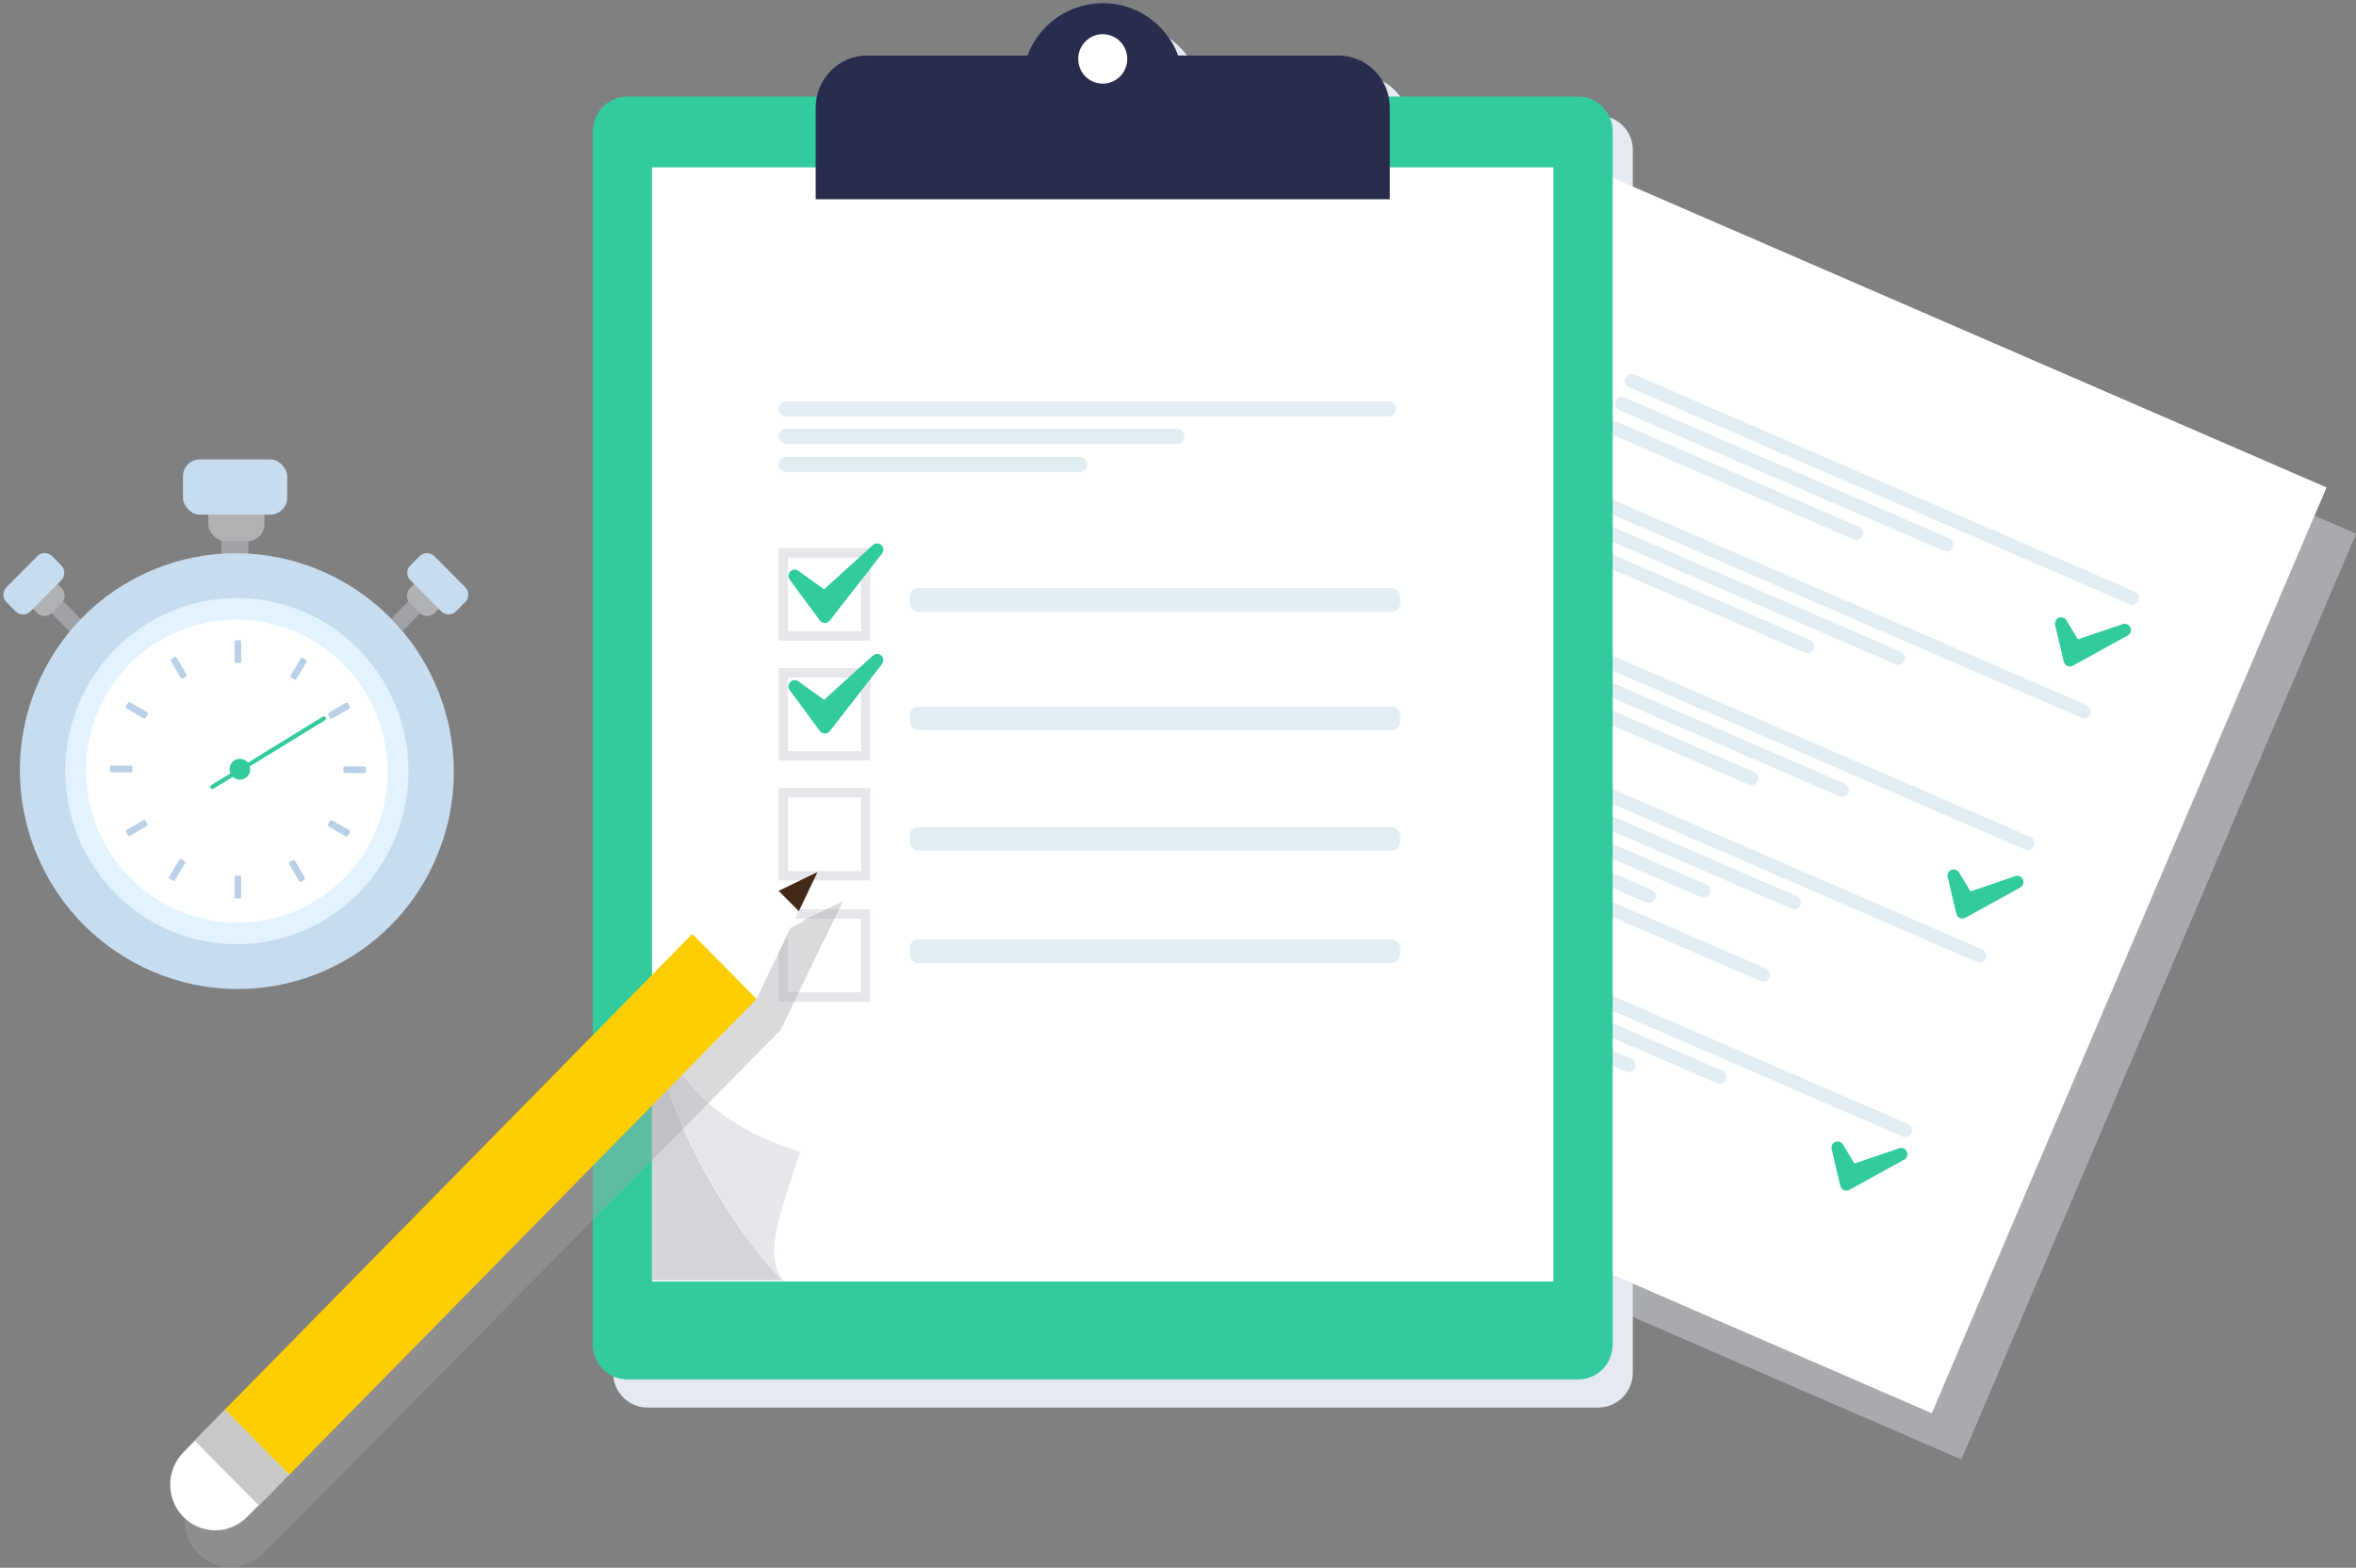 <?xml version="1.0" encoding="UTF-8"?>
<svg width="565px" height="376px" viewBox="0 0 565 376" version="1.1" xmlns="http://www.w3.org/2000/svg" xmlns:xlink="http://www.w3.org/1999/xlink">
    <rect x="0" y="0" width="565" height="376" fill="#808080" stroke="none"/>
    <!-- Generator: Sketch 54 (76480) - https://sketchapp.com -->
    <title>编组 4</title>
    <desc>Created with Sketch.</desc>
    <g id="页面1" stroke="none" stroke-width="1" fill="none" fill-rule="evenodd">
        <g id="企业银行2.0_首页0706复制" transform="translate(-362, -872)">
            <g id="编组-4" transform="translate(351, 841)">
                <g id="account" transform="translate(0, 23)">
                    <polygon id="矩形_394" fill="#E5E9F0" fill-rule="nonzero" opacity="0.4" transform="translate(438.887, 208.067) rotate(-66.732) translate(-438.887, -208.067) " points="318.504 110.545 559.883 109.795 559.271 305.588 317.892 306.338"></polygon>
                    <path d="M394.214,35.734 L348.847,35.734 C347.572,30.037 342.542,25.999 336.751,26.026 L298.262,26.026 C295.397,18.532 288.255,13.59 280.292,13.59 C272.329,13.59 265.187,18.532 262.322,26.026 L223.83,26.026 C218.04,26 213.01,30.037 211.735,35.734 L166.365,35.734 C161.858,35.626 158.116,39.22 158.003,43.766 L158.003,337.272 C158.036,341.897 161.779,345.62 166.365,345.587 L394.214,345.587 C398.799,345.62 402.543,341.897 402.577,337.272 L402.577,43.766 C402.463,39.22 398.721,35.626 394.214,35.734 L394.214,35.734 Z" id="路径_1933" fill="#E5E9F0" fill-rule="nonzero"></path>
                    <g id="组_4375" transform="translate(294.644, 46.998)" fill-rule="nonzero">
                        <polygon id="矩形_395" fill="#FFFFFF" transform="translate(137.146, 149.976) rotate(-66.732) translate(-137.146, -149.976) " points="16.762 52.453 258.142 51.704 257.53 247.498 16.15 248.248"></polygon>
                        <path d="M167.873,11.329 L167.881,11.329 C168.783,11.326 169.516,12.055 169.519,12.957 C169.519,12.96 169.519,12.963 169.519,12.967 L169.11,143.783 C169.107,144.687 168.375,145.42 167.47,145.423 L167.462,145.423 C166.561,145.426 165.827,144.697 165.825,143.795 C165.824,143.792 165.824,143.788 165.825,143.785 L166.233,12.969 C166.236,12.064 166.969,11.332 167.873,11.329 Z" id="矩形_396" fill="#E2ECF3" transform="translate(167.672, 78.376) rotate(-66.732) translate(-167.672, -78.376) "></path>
                        <path d="M144.373,30.668 L144.381,30.668 C145.283,30.666 146.016,31.394 146.019,32.296 C146.019,32.299 146.019,32.303 146.019,32.306 L145.754,117.165 C145.751,118.07 145.018,118.802 144.114,118.805 L144.106,118.805 C143.204,118.808 142.471,118.079 142.468,117.177 C142.468,117.174 142.468,117.171 142.468,117.167 L142.733,32.308 C142.736,31.404 143.469,30.671 144.373,30.668 Z" id="矩形_397" fill="#E2ECF3" transform="translate(144.244, 74.737) rotate(-66.732) translate(-144.244, -74.737) "></path>
                        <path d="M132.283,42.608 L132.291,42.608 C133.192,42.606 133.926,43.334 133.928,44.236 C133.928,44.239 133.928,44.243 133.928,44.246 L133.729,108.015 C133.726,108.92 132.994,109.652 132.089,109.655 L132.081,109.655 C131.18,109.658 130.446,108.929 130.444,108.028 C130.444,108.024 130.444,108.021 130.444,108.018 L130.643,44.248 C130.646,43.344 131.378,42.611 132.283,42.608 Z" id="矩形_398" fill="#E2ECF3" transform="translate(132.186, 76.132) rotate(-66.732) translate(-132.186, -76.132) "></path>
                        <path d="M156.288,38.531 L156.296,38.531 C157.198,38.528 157.932,39.257 157.935,40.159 C157.935,40.162 157.935,40.166 157.935,40.169 L157.526,171.024 C157.523,171.928 156.79,172.661 155.886,172.664 L155.877,172.664 C154.976,172.666 154.242,171.938 154.239,171.036 C154.239,171.032 154.239,171.029 154.239,171.025 L154.648,40.171 C154.651,39.266 155.383,38.534 156.288,38.531 Z" id="矩形_399" fill="#E2ECF3" transform="translate(156.087, 105.597) rotate(-66.741) translate(-156.087, -105.597) "></path>
                        <path d="M132.78,57.878 L132.789,57.878 C133.691,57.875 134.424,58.604 134.427,59.506 C134.427,59.509 134.427,59.512 134.427,59.516 L134.162,144.4 C134.159,145.305 133.427,146.037 132.522,146.04 L132.514,146.04 C131.612,146.043 130.878,145.314 130.875,144.412 C130.875,144.408 130.875,144.405 130.875,144.402 L131.141,59.517 C131.143,58.613 131.876,57.88 132.78,57.878 Z" id="矩形_400" fill="#E2ECF3" transform="translate(132.651, 101.959) rotate(-66.741) translate(-132.651, -101.959) "></path>
                        <path d="M120.676,69.833 L120.684,69.833 C121.585,69.831 122.319,70.559 122.321,71.461 C122.321,71.464 122.321,71.468 122.321,71.471 L122.122,135.24 C122.119,136.145 121.387,136.877 120.482,136.88 L120.474,136.88 C119.573,136.883 118.839,136.154 118.837,135.253 C118.837,135.249 118.837,135.246 118.837,135.243 L119.036,71.473 C119.039,70.569 119.771,69.836 120.676,69.833 Z" id="矩形_401" fill="#E2ECF3" transform="translate(120.579, 103.357) rotate(-66.732) translate(-120.579, -103.357) "></path>
                        <path d="M142.789,70.165 L142.797,70.165 C143.699,70.162 144.432,70.891 144.435,71.793 C144.435,71.796 144.435,71.799 144.435,71.803 L144.026,202.619 C144.024,203.523 143.291,204.256 142.386,204.259 L142.378,204.259 C141.477,204.262 140.744,203.533 140.741,202.631 C140.741,202.628 140.741,202.624 140.741,202.621 L141.149,71.805 C141.152,70.9 141.885,70.168 142.789,70.165 Z" id="矩形_402" fill="#E2ECF3" transform="translate(142.588, 137.212) rotate(-66.732) translate(-142.588, -137.212) "></path>
                        <path d="M119.289,89.504 L119.298,89.504 C120.199,89.502 120.932,90.23 120.935,91.132 C120.935,91.135 120.935,91.139 120.935,91.142 L120.67,176.001 C120.667,176.906 119.935,177.638 119.03,177.641 L119.022,177.641 C118.121,177.644 117.387,176.915 117.384,176.013 C117.384,176.01 117.384,176.007 117.384,176.003 L117.65,91.144 C117.652,90.24 118.385,89.507 119.289,89.504 Z" id="矩形_403" fill="#E2ECF3" transform="translate(119.16, 133.573) rotate(-66.732) translate(-119.16, -133.573) "></path>
                        <path d="M107.199,101.444 L107.207,101.444 C108.109,101.442 108.842,102.17 108.845,103.072 C108.845,103.075 108.845,103.079 108.845,103.082 L108.645,166.851 C108.643,167.756 107.91,168.488 107.005,168.491 L106.997,168.491 C106.096,168.494 105.363,167.765 105.36,166.864 C105.36,166.86 105.36,166.857 105.36,166.854 L105.559,103.084 C105.562,102.18 106.294,101.447 107.199,101.444 Z" id="矩形_404" fill="#E2ECF3" transform="translate(107.102, 134.968) rotate(-66.732) translate(-107.102, -134.968) "></path>
                        <path d="M113.44,139.007 L113.448,139.007 C114.35,139.004 115.083,139.733 115.086,140.635 C115.086,140.638 115.086,140.641 115.086,140.645 L114.677,271.461 C114.675,272.365 113.942,273.098 113.037,273.101 L113.029,273.101 C112.128,273.104 111.395,272.375 111.392,271.473 C111.392,271.47 111.392,271.466 111.392,271.463 L111.8,140.647 C111.803,139.742 112.536,139.01 113.44,139.007 Z" id="矩形_405" fill="#E2ECF3" transform="translate(113.239, 206.054) rotate(-66.732) translate(-113.239, -206.054) "></path>
                        <path d="M89.941,158.346 L89.949,158.346 C90.85,158.344 91.583,159.072 91.586,159.974 C91.586,159.977 91.586,159.981 91.586,159.984 L91.321,244.843 C91.318,245.748 90.586,246.48 89.681,246.483 L89.673,246.483 C88.772,246.486 88.038,245.757 88.035,244.855 C88.035,244.852 88.035,244.849 88.035,244.845 L88.301,159.986 C88.303,159.082 89.036,158.349 89.941,158.346 Z" id="矩形_406" fill="#E2ECF3" transform="translate(89.811, 202.415) rotate(-66.732) translate(-89.811, -202.415) "></path>
                        <path d="M77.849,170.286 L77.857,170.286 C78.759,170.284 79.492,171.012 79.495,171.914 C79.495,171.917 79.495,171.921 79.495,171.924 L79.295,235.693 C79.293,236.598 78.56,237.33 77.655,237.333 L77.647,237.333 C76.746,237.336 76.013,236.607 76.01,235.706 C76.01,235.702 76.01,235.699 76.01,235.696 L76.209,171.926 C76.212,171.022 76.944,170.289 77.849,170.286 Z" id="矩形_407" fill="#E2ECF3" transform="translate(77.752, 203.81) rotate(-66.732) translate(-77.752, -203.81) "></path>
                        <path d="M131.286,97.145 L131.295,97.145 C132.196,97.142 132.929,97.871 132.932,98.773 C132.932,98.776 132.932,98.779 132.932,98.783 L132.523,229.599 C132.521,230.503 131.788,231.236 130.884,231.239 L130.876,231.239 C129.974,231.242 129.241,230.513 129.238,229.611 C129.238,229.608 129.238,229.604 129.238,229.601 L129.647,98.785 C129.649,97.88 130.382,97.148 131.286,97.145 Z" id="矩形_408" fill="#E2ECF3" transform="translate(131.085, 164.192) rotate(-66.732) translate(-131.085, -164.192) "></path>
                        <path d="M107.787,116.485 L107.795,116.485 C108.696,116.483 109.43,117.211 109.432,118.113 C109.432,118.116 109.432,118.12 109.432,118.123 L109.167,202.982 C109.164,203.887 108.432,204.619 107.527,204.622 L107.519,204.622 C106.618,204.625 105.884,203.896 105.882,202.994 C105.882,202.991 105.882,202.988 105.882,202.984 L106.147,118.125 C106.15,117.221 106.882,116.488 107.787,116.485 Z" id="矩形_409" fill="#E2ECF3" transform="translate(107.657, 160.554) rotate(-66.732) translate(-107.657, -160.554) "></path>
                        <path d="M100.397,133.836 L100.406,133.836 C101.307,133.833 102.041,134.562 102.044,135.464 C102.044,135.468 102.044,135.471 102.044,135.474 L101.779,220.36 C101.776,221.264 101.043,221.997 100.139,222 L100.13,222 C99.228,222.002 98.495,221.273 98.492,220.372 C98.492,220.368 98.492,220.365 98.492,220.361 L98.757,135.476 C98.76,134.572 99.493,133.839 100.397,133.836 Z" id="矩形_410" fill="#E2ECF3" transform="translate(100.268, 177.918) rotate(-66.741) translate(-100.268, -177.918) "></path>
                        <path d="M95.707,128.414 L95.715,128.414 C96.617,128.411 97.351,129.14 97.353,130.042 C97.353,130.045 97.353,130.049 97.353,130.052 L97.154,193.841 C97.151,194.745 96.419,195.478 95.514,195.48 L95.506,195.48 C94.604,195.483 93.87,194.754 93.868,193.852 C93.868,193.849 93.868,193.846 93.868,193.842 L94.067,130.054 C94.07,129.149 94.802,128.417 95.707,128.414 Z" id="矩形_411" fill="#E2ECF3" transform="translate(95.61, 161.947) rotate(-66.741) translate(-95.61, -161.947) "></path>
                        <path d="M87.922,137.747 L87.93,137.747 C88.832,137.744 89.565,138.473 89.568,139.375 C89.568,139.378 89.568,139.381 89.568,139.385 L89.405,191.708 C89.402,192.613 88.669,193.345 87.765,193.348 L87.757,193.348 C86.855,193.351 86.122,192.622 86.119,191.721 C86.119,191.717 86.119,191.714 86.119,191.71 L86.282,139.387 C86.285,138.483 87.018,137.75 87.922,137.747 Z" id="矩形_412" fill="#E2ECF3" transform="translate(87.844, 165.548) rotate(-66.732) translate(-87.844, -165.548) "></path>
                        <g id="路径_1934" transform="translate(208.707, 108.526)" fill="#32CB9D">
                            <polygon id="路径" points="3.525 11.951 3.299 10.997 1.217 2.201 2.575 1.638 5.639 6.72 16.951 2.867 17.545 4.236 4.379 11.482"></polygon>
                            <path d="M1.94,2.027 L4.022,10.823 L17.189,3.577 L5.313,7.623 L1.94,2.027 L1.94,2.027 Z M1.939,0.527 C2.446,0.527 2.934,0.789 3.211,1.248 L5.965,5.817 L16.713,2.156 C16.871,2.103 17.031,2.077 17.189,2.077 C17.765,2.077 18.309,2.417 18.551,2.976 C18.861,3.689 18.578,4.521 17.901,4.894 L4.735,12.14 C4.513,12.262 4.268,12.323 4.022,12.323 C3.817,12.323 3.611,12.28 3.418,12.194 C2.995,12.004 2.683,11.626 2.576,11.172 L0.494,2.376 C0.324,1.657 0.697,0.921 1.374,0.64 C1.558,0.564 1.75,0.527 1.939,0.527 Z" id="形状"></path>
                        </g>
                        <g id="路径_1935" transform="translate(154.687, 234.678)" fill="#32CB9D">
                            <polygon id="路径" points="3.949 11.513 3.723 10.559 1.641 1.763 3 1.199 6.063 6.281 17.375 2.428 17.969 3.797 4.802 11.043"></polygon>
                            <path d="M2.364,1.588 L4.446,10.385 L17.613,3.139 L5.737,7.184 L2.364,1.588 L2.364,1.588 Z M2.364,0.088 C2.87,0.088 3.358,0.35 3.635,0.809 L6.389,5.379 L17.137,1.718 C17.294,1.664 17.455,1.638 17.613,1.638 C18.189,1.638 18.733,1.978 18.975,2.537 C19.285,3.25 19.002,4.083 18.325,4.455 L5.159,11.701 C4.937,11.823 4.692,11.885 4.446,11.885 C4.241,11.885 4.035,11.842 3.842,11.755 C3.419,11.565 3.107,11.187 3,10.733 L0.918,1.937 C0.748,1.218 1.121,0.482 1.798,0.201 C1.983,0.125 2.174,0.088 2.364,0.088 Z" id="形状"></path>
                        </g>
                        <g id="路径_1936" transform="translate(183.136, 168.714)" fill="#32CB9D">
                            <polygon id="路径" points="3.324 12.212 3.098 11.258 1.016 2.462 2.375 1.898 5.438 6.98 16.75 3.127 17.344 4.496 4.178 11.742"></polygon>
                            <path d="M1.739,2.288 L3.822,11.084 L16.988,3.838 L5.112,7.883 L1.739,2.288 L1.739,2.288 Z M1.739,0.787 C2.245,0.787 2.733,1.049 3.01,1.508 L5.765,6.078 L16.512,2.417 C16.67,2.363 16.83,2.338 16.988,2.338 C17.564,2.338 18.108,2.677 18.35,3.236 C18.66,3.949 18.377,4.782 17.7,5.155 L4.534,12.401 C4.312,12.522 4.067,12.584 3.822,12.584 C3.616,12.584 3.41,12.541 3.217,12.454 C2.794,12.265 2.483,11.887 2.375,11.432 L0.293,2.636 C0.123,1.918 0.496,1.181 1.173,0.9 C1.358,0.824 1.55,0.787 1.739,0.787 Z" id="形状"></path>
                        </g>
                    </g>
                    <g id="组_4377" transform="translate(0, 118.18)">
                        <polygon id="路径_1937" fill="#A1A2A5" fill-rule="nonzero" points="70.577 25.21 64.061 25.21 64.061 16.81 70.577 16.81"></polygon>
                        <polygon id="路径_1938" fill="#A1A2A5" fill-rule="nonzero" points="107.649 41.063 107.649 41.063 104.8 38.189 104.8 38.189 110.292 32.649 110.292 32.649 113.142 35.523 113.142 35.523"></polygon>
                        <polygon id="路径_1939" fill="#A1A2A5" fill-rule="nonzero" points="28.542 42.159 28.542 42.159 31.391 39.285 31.391 39.285 24.777 32.614 24.777 32.614 21.928 35.488 21.928 35.488"></polygon>
                        <rect id="矩形_413" fill="#B0B1B3" fill-rule="nonzero" x="60.963" y="9.157" width="13.459" height="10.45" rx="4.059"></rect>
                        <path d="M112.065,29.181 L113.502,29.175 C114.165,29.172 114.8,29.433 115.267,29.9 C115.734,30.367 115.994,31.002 115.992,31.665 L115.977,35.025 C115.975,35.689 115.71,36.327 115.239,36.799 C114.767,37.27 114.13,37.537 113.466,37.539 L112.029,37.546 C111.366,37.548 110.731,37.287 110.264,36.82 C109.797,36.352 109.537,35.717 109.541,35.053 L109.555,31.691 C109.561,30.311 110.685,29.187 112.065,29.181 Z" id="矩形_414" fill="#B0B1B3" fill-rule="nonzero" transform="translate(112.766, 33.36) rotate(-45.001) translate(-112.766, -33.36) "></path>
                        <path d="M20.674,30.148 L24.035,30.133 C24.698,30.13 25.334,30.39 25.802,30.857 C26.269,31.324 26.53,31.959 26.527,32.623 L26.521,34.059 C26.515,35.439 25.392,36.563 24.011,36.569 L20.646,36.583 C19.265,36.589 18.151,35.475 18.157,34.095 L18.163,32.659 C18.169,31.278 19.293,30.154 20.674,30.148 Z" id="矩形_415" fill="#B0B1B3" fill-rule="nonzero" transform="translate(22.342, 33.358) rotate(-45) translate(-22.342, -33.358) "></path>
                        <rect id="矩形_416" fill="#C7DCEE" fill-rule="nonzero" x="54.876" y="0" width="24.995" height="13.251" rx="4.059"></rect>
                        <path d="M114.429,22.07 L117.567,22.056 C118.954,22.05 120.083,23.17 120.089,24.556 C120.089,24.564 120.089,24.571 120.089,24.578 L120.044,35.08 C120.038,36.458 118.922,37.574 117.544,37.58 L114.406,37.593 C113.019,37.599 111.89,36.48 111.884,35.093 C111.884,35.086 111.884,35.079 111.884,35.072 L111.929,24.57 C111.935,23.191 113.051,22.076 114.429,22.07 Z" id="矩形_417" fill="#C7DCEE" fill-rule="nonzero" transform="translate(115.987, 29.825) rotate(-45) translate(-115.987, -29.825) "></path>
                        <path d="M13.872,25.768 L24.398,25.723 C25.779,25.717 26.894,26.832 26.888,28.212 L26.874,31.374 C26.868,32.754 25.745,33.878 24.364,33.884 L13.836,33.929 C12.456,33.935 11.342,32.821 11.348,31.44 L11.362,28.278 C11.367,26.898 12.491,25.774 13.872,25.768 Z" id="矩形_418" fill="#C7DCEE" fill-rule="nonzero" transform="translate(19.118, 29.826) rotate(-44.999) translate(-19.118, -29.826) "></path>
                        <ellipse id="椭圆_655" fill="#C7DCEE" fill-rule="nonzero" transform="translate(67.8, 74.768) rotate(-22.448) translate(-67.8, -74.768) " cx="67.8" cy="74.768" rx="51.977" ry="52.294"></ellipse>
                        <ellipse id="椭圆_656" fill="#E3F2FF" fill-rule="nonzero" cx="67.801" cy="74.767" rx="41.149" ry="41.504"></ellipse>
                        <ellipse id="椭圆_657" fill="#FFFFFF" fill-rule="nonzero" transform="translate(67.8, 74.767) rotate(-23.062) translate(-67.8, -74.767) " cx="67.8" cy="74.767" rx="36.149" ry="36.364"></ellipse>
                        <g id="组_4376" transform="translate(37.337, 43.365)">
                            <path d="M30.277,0 L31.143,0 C31.348,1.0465552e-16 31.514,0.168 31.514,0.375 L31.514,5.093 C31.514,5.3 31.348,5.468 31.143,5.468 L30.278,5.468 C30.072,5.468 29.906,5.3 29.905,5.093 L29.905,0.375 C29.905,0.168 30.072,3.80448985e-17 30.277,0 Z" id="矩形_419" fill="#BAD0E6" fill-rule="nonzero"></path>
                            <path d="M30.277,56.475 L31.143,56.475 C31.348,56.475 31.514,56.643 31.514,56.85 L31.514,61.568 C31.514,61.775 31.348,61.943 31.143,61.943 L30.278,61.943 C30.072,61.943 29.906,61.775 29.905,61.568 L29.905,56.85 C29.905,56.643 30.072,56.475 30.277,56.475 Z" id="矩形_420" fill="#BAD0E6" fill-rule="nonzero"></path>
                            <path d="M42.909,6.051 L47.614,6.033 C47.821,6.032 47.99,6.199 47.99,6.406 C47.99,6.407 47.99,6.408 47.99,6.409 L47.987,7.272 C47.986,7.478 47.819,7.645 47.614,7.645 L42.908,7.663 C42.701,7.664 42.533,7.497 42.532,7.29 C42.532,7.289 42.532,7.288 42.532,7.287 L42.535,6.424 C42.536,6.218 42.703,6.051 42.909,6.051 Z" id="矩形_421" fill="#BAD0E6" fill-rule="nonzero" transform="translate(45.261, 6.848) rotate(-58.686) translate(-45.261, -6.848) "></path>
                            <path d="M13.808,54.298 L18.515,54.28 C18.721,54.279 18.888,54.445 18.887,54.651 L18.884,55.518 C18.883,55.724 18.715,55.892 18.508,55.893 L13.801,55.91 C13.595,55.911 13.428,55.745 13.429,55.539 L13.432,54.673 C13.433,54.466 13.601,54.298 13.808,54.298 Z" id="矩形_422" fill="#BAD0E6" fill-rule="nonzero" transform="translate(16.158, 55.095) rotate(-58.686) translate(-16.158, -55.095) "></path>
                            <path d="M52.64,16.097 L57.326,16.08 C57.533,16.079 57.699,16.247 57.699,16.454 L57.695,17.324 C57.695,17.531 57.527,17.699 57.321,17.7 L52.634,17.717 C52.428,17.718 52.262,17.551 52.263,17.344 L52.266,16.473 C52.267,16.266 52.434,16.098 52.64,16.097 Z" id="矩形_423" fill="#BAD0E6" fill-rule="nonzero" transform="translate(54.981, 16.899) rotate(-29.902) translate(-54.981, -16.899) "></path>
                            <path d="M4.097,44.243 L8.78,44.226 C8.987,44.225 9.156,44.392 9.156,44.599 C9.156,44.6 9.156,44.601 9.156,44.602 L9.153,45.472 C9.152,45.678 8.986,45.845 8.779,45.845 L4.097,45.863 C3.89,45.864 3.721,45.696 3.72,45.489 C3.72,45.488 3.72,45.487 3.72,45.486 L3.723,44.617 C3.724,44.411 3.891,44.244 4.097,44.243 Z" id="矩形_424" fill="#BAD0E6" fill-rule="nonzero" transform="translate(6.438, 45.044) rotate(-29.886) translate(-6.438, -45.044) "></path>
                            <path d="M58.269,28.355 L59.142,28.355 C59.349,28.355 59.517,28.521 59.517,28.727 L59.517,33.403 C59.517,33.609 59.349,33.776 59.141,33.776 L58.269,33.776 C58.062,33.776 57.894,33.61 57.894,33.404 L57.894,28.727 C57.894,28.521 58.062,28.355 58.269,28.355 Z" id="矩形_425" fill="#BAD0E6" fill-rule="nonzero" transform="translate(58.706, 31.065) rotate(-89.813) translate(-58.706, -31.065) "></path>
                            <path d="M2.277,28.165 L3.149,28.165 C3.356,28.165 3.525,28.332 3.525,28.538 L3.524,33.215 C3.524,33.42 3.357,33.586 3.149,33.586 L2.276,33.586 C2.069,33.586 1.901,33.42 1.901,33.215 L1.902,28.537 C1.902,28.332 2.07,28.165 2.277,28.165 Z" id="矩形_426" fill="#BAD0E6" fill-rule="nonzero" transform="translate(2.713, 30.876) rotate(-89.828) translate(-2.713, -30.876) "></path>
                            <path d="M54.511,42.404 L55.38,42.401 C55.587,42.4 55.756,42.568 55.757,42.775 C55.757,42.776 55.757,42.777 55.757,42.778 L55.739,47.46 C55.738,47.667 55.572,47.833 55.366,47.834 L54.496,47.837 C54.289,47.838 54.12,47.671 54.12,47.464 C54.12,47.463 54.12,47.462 54.12,47.461 L54.137,42.778 C54.138,42.572 54.305,42.405 54.511,42.404 Z" id="矩形_427" fill="#BAD0E6" fill-rule="nonzero" transform="translate(54.938, 45.119) rotate(-59.938) translate(-54.938, -45.119) "></path>
                            <path d="M6.053,14.109 L6.923,14.106 C7.13,14.105 7.298,14.272 7.299,14.479 C7.299,14.48 7.299,14.481 7.299,14.482 L7.282,19.165 C7.281,19.371 7.114,19.538 6.908,19.539 L6.039,19.542 C5.832,19.543 5.663,19.375 5.662,19.168 C5.662,19.167 5.662,19.166 5.662,19.166 L5.68,14.483 C5.68,14.277 5.847,14.11 6.053,14.109 Z" id="矩形_428" fill="#BAD0E6" fill-rule="nonzero" transform="translate(6.481, 16.824) rotate(-59.925) translate(-6.481, -16.824) "></path>
                            <path d="M54.511,42.404 L55.38,42.401 C55.587,42.4 55.756,42.568 55.757,42.775 C55.757,42.776 55.757,42.777 55.757,42.778 L55.739,47.46 C55.738,47.667 55.572,47.833 55.366,47.834 L54.496,47.837 C54.289,47.838 54.12,47.671 54.12,47.464 C54.12,47.463 54.12,47.462 54.12,47.461 L54.137,42.778 C54.138,42.572 54.305,42.405 54.511,42.404 Z" id="矩形_429" fill="#BAD0E6" fill-rule="nonzero" transform="translate(54.938, 45.119) rotate(-59.938) translate(-54.938, -45.119) "></path>
                            <path d="M6.053,14.109 L6.923,14.106 C7.13,14.105 7.298,14.272 7.299,14.479 C7.299,14.48 7.299,14.481 7.299,14.482 L7.282,19.165 C7.281,19.371 7.114,19.538 6.908,19.539 L6.039,19.542 C5.832,19.543 5.663,19.375 5.662,19.168 C5.662,19.167 5.662,19.166 5.662,19.166 L5.68,14.483 C5.68,14.277 5.847,14.11 6.053,14.109 Z" id="矩形_430" fill="#BAD0E6" fill-rule="nonzero" transform="translate(6.481, 16.824) rotate(-59.925) translate(-6.481, -16.824) "></path>
                            <path d="M44.458,52.597 L45.32,52.594 C45.527,52.593 45.696,52.76 45.697,52.967 C45.697,52.968 45.697,52.969 45.697,52.97 L45.679,57.674 C45.678,57.88 45.512,58.046 45.306,58.047 L44.444,58.05 C44.237,58.051 44.068,57.884 44.067,57.677 C44.067,57.676 44.067,57.675 44.067,57.674 L44.085,52.971 C44.086,52.765 44.252,52.598 44.458,52.597 Z" id="矩形_431" fill="#BAD0E6" fill-rule="nonzero" transform="translate(44.882, 55.322) rotate(-30.413) translate(-44.882, -55.322) "></path>
                            <path d="M16.112,3.894 L16.974,3.891 C17.181,3.89 17.349,4.057 17.35,4.264 C17.35,4.265 17.35,4.266 17.35,4.267 L17.333,8.971 C17.332,9.177 17.165,9.343 16.959,9.344 L16.097,9.347 C15.89,9.348 15.721,9.181 15.721,8.974 C15.721,8.973 15.721,8.972 15.721,8.971 L15.738,4.268 C15.739,4.062 15.906,3.895 16.112,3.894 Z" id="矩形_432" fill="#BAD0E6" fill-rule="nonzero" transform="translate(16.535, 6.619) rotate(-30.413) translate(-16.535, -6.619) "></path>
                            <path d="M33.678,30.951 C33.678,32.332 32.568,33.451 31.199,33.451 C29.831,33.451 28.721,32.332 28.72,30.952 C28.72,29.571 29.829,28.452 31.198,28.451 C32.567,28.451 33.677,29.57 33.678,30.951 Z" id="路径_1940" fill="#32CB9D" fill-rule="nonzero"></path>
                            <path d="M24.568,35.2 L51.336,18.764" id="直线_157" stroke="#32CB9D" stroke-linecap="round" stroke-linejoin="round"></path>
                        </g>
                    </g>
                    <path d="M397.738,330.583 C397.689,335.192 393.946,338.888 389.376,338.839 L161.529,338.839 C156.959,338.888 153.216,335.192 153.167,330.583 L153.167,39.422 C153.216,34.813 156.959,31.117 161.529,31.165 L389.377,31.165 C393.947,31.117 397.69,34.813 397.739,39.422 L397.738,330.583 Z" id="路径_1941" fill="#32CB9D" fill-rule="nonzero"></path>
                    <rect id="矩形_433" fill="#FFFFFF" fill-rule="nonzero" x="167.368" y="48.136" width="216.168" height="267.213"></rect>
                    <g id="组_4378" transform="translate(206.612, 0)" fill-rule="nonzero">
                        <path d="M137.681,33.806 C137.681,26.909 132.138,21.318 125.3,21.318 L12.381,21.318 C5.543,21.318 2.27373675e-13,26.909 2.27373675e-13,33.806 L2.27373675e-13,55.785 L137.681,55.785 L137.681,33.806 Z" id="路径_1942" fill="#292D4D"></path>
                        <ellipse id="椭圆_658" fill="#292D4D" transform="translate(68.84, 28.046) rotate(-53.703) translate(-68.84, -28.046) " cx="68.84" cy="28.046" rx="19.3" ry="19.251"></ellipse>
                        <path d="M74.719,22.132 C74.719,25.407 72.087,28.062 68.84,28.062 C65.592,28.062 62.96,25.407 62.96,22.132 C62.96,18.857 65.592,16.202 68.84,16.202 C70.399,16.202 71.895,16.826 72.997,17.939 C74.1,19.051 74.719,20.559 74.719,22.132 Z" id="路径_1943" fill="#FFFFFF"></path>
                    </g>
                    <rect id="矩形_435" fill="#E2ECF3" fill-rule="nonzero" x="197.716" y="104.239" width="148.047" height="3.637" rx="1.819"></rect>
                    <rect id="矩形_436" fill="#E2ECF3" fill-rule="nonzero" x="197.716" y="110.863" width="97.309" height="3.637" rx="1.819"></rect>
                    <rect id="矩形_437" fill="#E2ECF3" fill-rule="nonzero" x="197.716" y="117.592" width="74.024" height="3.637" rx="1.819"></rect>
                    <rect id="矩形_438" fill="#E2ECF3" fill-rule="nonzero" x="229.193" y="149.089" width="117.575" height="5.638" rx="2"></rect>
                    <rect id="矩形_439" fill="#E2ECF3" fill-rule="nonzero" x="229.193" y="177.48" width="117.575" height="5.638" rx="2"></rect>
                    <rect id="矩形_440" fill="#E2ECF3" fill-rule="nonzero" x="229.193" y="206.378" width="117.575" height="5.638" rx="2"></rect>
                    <rect id="矩形_441" fill="#E2ECF3" fill-rule="nonzero" x="229.193" y="233.331" width="117.575" height="5.638" rx="2"></rect>
                    <path d="M217.484,141.723 L217.484,159.415 L199.944,159.415 L199.944,141.723 L217.485,141.723 L217.484,141.723 Z M219.713,139.476 L197.718,139.476 L197.718,161.666 L219.715,161.666 L219.715,139.476 L219.713,139.476 Z" id="路径_1944" fill="#E7E7EB" fill-rule="nonzero"></path>
                    <path d="M217.484,170.487 L217.484,188.178 L199.944,188.178 L199.944,170.487 L217.485,170.487 L217.484,170.487 Z M219.713,168.239 L197.718,168.239 L197.718,190.427 L219.715,190.427 L219.715,168.24 L219.713,168.239 Z" id="路径_1945" fill="#E7E7EB" fill-rule="nonzero"></path>
                    <path d="M217.484,199.221 L217.484,216.912 L199.944,216.912 L199.944,199.221 L217.485,199.221 L217.484,199.221 Z M219.713,196.973 L197.718,196.973 L197.718,219.16 L219.715,219.16 L219.715,196.973 L219.713,196.973 Z" id="路径_1946" fill="#E7E7EB" fill-rule="nonzero"></path>
                    <path d="M217.484,228.319 L217.484,246.011 L199.944,246.011 L199.944,228.319 L217.485,228.319 L217.484,228.319 Z M219.713,226.071 L197.718,226.071 L197.718,248.258 L219.715,248.258 L219.715,226.071 L219.713,226.071 Z" id="路径_1947" fill="#E7E7EB" fill-rule="nonzero"></path>
                    <g id="路径_1948" transform="translate(199.224, 137.349)" fill="#32CB9D" fill-rule="nonzero">
                        <polygon id="路径" points="9.582 19.811 9.001 19.025 1.75 9.213 2.778 8.154 9.451 12.943 21.627 1.912 22.709 2.933 10.182 19.039"></polygon>
                        <path d="M22.124,2.47 L9.505,13.902 L2.347,8.765 L9.597,18.577 L22.124,2.47 L22.124,2.47 Z M22.124,0.97 C22.489,0.97 22.855,1.105 23.14,1.375 C23.703,1.906 23.77,2.784 23.294,3.396 L10.767,19.502 C10.485,19.865 10.053,20.077 9.597,20.077 C9.591,20.077 9.585,20.077 9.578,20.076 C9.115,20.071 8.681,19.848 8.404,19.473 L1.154,9.661 C0.717,9.069 0.771,8.244 1.283,7.716 C1.572,7.418 1.958,7.265 2.347,7.265 C2.647,7.265 2.949,7.356 3.209,7.542 L9.397,11.984 L21.13,1.354 C21.413,1.098 21.769,0.97 22.124,0.97 Z" id="形状"></path>
                    </g>
                    <g id="路径_1949" transform="translate(199.224, 164.116)" fill="#32CB9D" fill-rule="nonzero">
                        <polygon id="路径" points="9.582 19.556 9.001 18.769 1.75 8.957 2.778 7.898 9.451 12.687 21.627 1.656 22.709 2.677 10.182 18.784"></polygon>
                        <path d="M22.124,2.214 L9.505,13.646 L2.347,8.509 L9.597,18.321 L22.124,2.214 L22.124,2.214 Z M22.124,0.714 C22.489,0.714 22.855,0.849 23.14,1.119 C23.703,1.65 23.77,2.528 23.294,3.14 L10.767,19.247 C10.485,19.609 10.053,19.821 9.597,19.821 C9.591,19.821 9.585,19.821 9.578,19.821 C9.115,19.815 8.681,19.592 8.404,19.217 L1.154,9.405 C0.717,8.813 0.771,7.988 1.283,7.46 C1.572,7.162 1.958,7.009 2.347,7.009 C2.647,7.009 2.949,7.1 3.209,7.287 L9.397,11.728 L21.13,1.098 C21.413,0.842 21.769,0.714 22.124,0.714 Z" id="形状"></path>
                    </g>
                    <path d="M167.368,249.79 L167.368,315.057 L198.84,315.057 C197.453,315.064 169.264,282.581 167.368,249.79 Z" id="路径_1950" fill="#D4D5D9" fill-rule="nonzero"></path>
                    <path d="M202.866,284.189 C193.534,281.382 186.644,277.457 181.561,273.131 C173.191,266.238 168.048,256.138 167.369,245.261 L167.369,249.527 C169.265,282.317 197.454,315.066 198.841,315.058 C197.403,313.182 196.64,310.869 196.679,308.498 C196.508,302.452 199.712,294.184 202.866,284.189 Z" id="路径_1951" fill="#E7E7EB" fill-rule="nonzero"></path>
                    <path d="M203.868,228.941 L182.582,239.194 L182.603,239.215 L182.579,239.192 L68.719,354.492 L68.726,354.499 L61.304,361.999 L61.361,362.056 L58.578,364.867 C55.759,367.659 54.644,371.763 55.657,375.615 C56.669,379.467 59.654,382.474 63.475,383.49 C67.295,384.507 71.362,383.377 74.127,380.53 L76.91,377.719 L76.97,377.779 L84.412,370.263 L84.412,370.263 L84.412,370.263 L198.273,254.963 L198.264,254.953 L208.514,233.615 L208.566,233.667 L213.127,224.167 L203.647,228.734 L203.868,228.941 Z" id="路径_1952" fill="#A3A4A7" fill-rule="nonzero" opacity="0.4"></path>
                    <g id="组_4379" transform="translate(51.813, 217.141)" fill-rule="nonzero">
                        <path d="M18.464,154.669 C16.443,156.725 13.691,157.883 10.821,157.885 C7.95,157.887 5.197,156.733 3.173,154.68 L3.173,154.68 C-1.052,150.394 -1.056,143.472 3.163,139.18 L18.155,123.959 C20.177,121.902 22.928,120.745 25.799,120.743 C28.67,120.741 31.423,121.895 33.447,123.949 L33.447,123.949 C37.671,128.235 37.676,135.157 33.457,139.449 L18.464,154.669 Z" id="路径_1953" fill="#FFFFFF"></path>
                        <polygon id="路径_1954" fill="#C9C9C9" points="21.262 151.949 5.845 136.339 13.168 128.904 28.586 144.514"></polygon>
                        <polygon id="路径_1955" fill="#FFFFFF" points="125.188 14.872 140.605 30.481 154.953 0.459"></polygon>
                        <polygon id="路径_1956" fill="#432A1A" points="155.249 0 145.921 4.516 150.756 9.399"></polygon>
                        <polygon id="路径_1957" fill="#FFCE00" points="28.584 144.514 13.141 128.914 125.185 14.867 140.627 30.461"></polygon>
                        <path d="M159.845,25.908 L159.828,25.979" id="路径_1958" fill="#E7E7EB"></path>
                    </g>
                </g>
            </g>
        </g>
    </g>
</svg>
